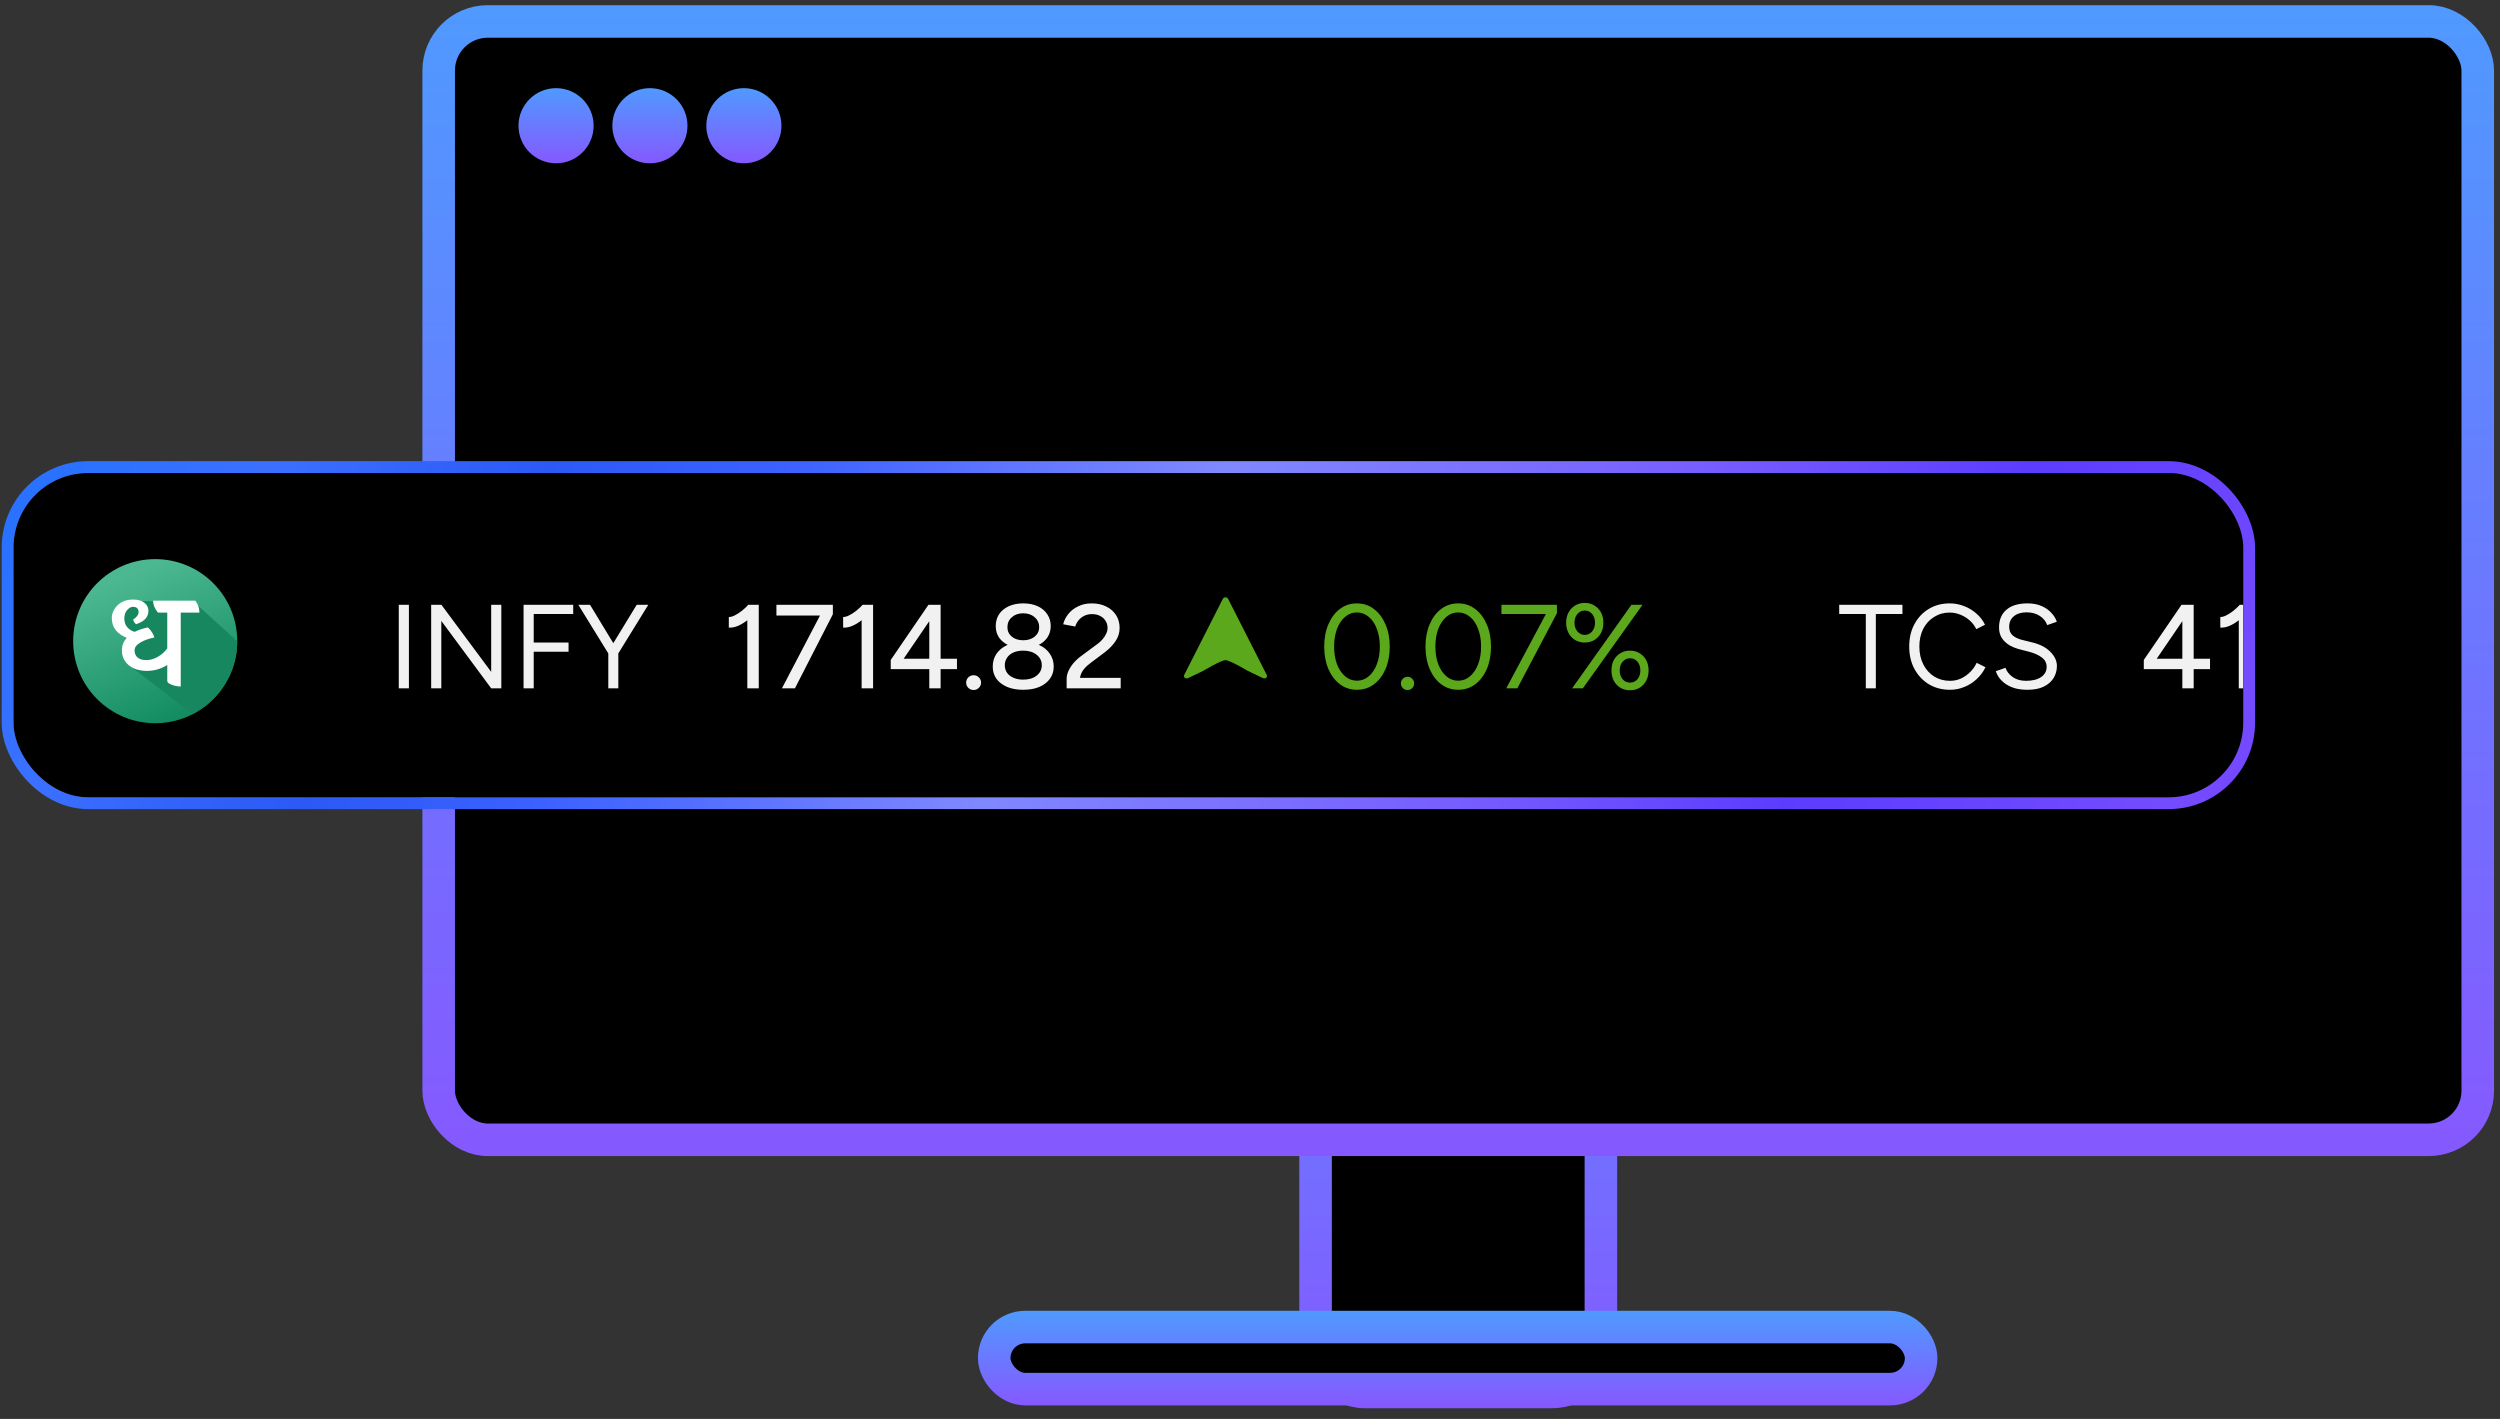 <svg width="185" height="105" viewBox="0 0 185 105" fill="none" xmlns="http://www.w3.org/2000/svg">
<rect x="0" y="0" width="185" height="105" fill="#333333" stroke="none"/>
<rect x="97.353" y="50.259" width="21.113" height="52.747" rx="3.634" fill="black" stroke="url(#paint0_linear_32582_4903)" stroke-width="2.409"/>
<rect x="73.572" y="98.204" width="68.591" height="4.591" rx="2.296" fill="black" stroke="url(#paint1_linear_32582_4903)" stroke-width="2.409"/>
<rect x="32.462" y="1.587" width="150.891" height="82.758" rx="3.634" fill="black" stroke="url(#paint2_linear_32582_4903)" stroke-width="2.409"/>
<circle cx="41.148" cy="9.304" r="2.433" fill="#D9D9D9"/>
<circle cx="41.148" cy="9.304" r="2.433" fill="url(#paint3_linear_32582_4903)"/>
<circle cx="41.148" cy="9.304" r="2.433" stroke="url(#paint4_linear_32582_4903)" stroke-width="0.695"/>
<circle cx="48.093" cy="9.304" r="2.433" fill="#D9D9D9"/>
<circle cx="48.093" cy="9.304" r="2.433" fill="url(#paint5_linear_32582_4903)"/>
<circle cx="48.093" cy="9.304" r="2.433" stroke="url(#paint6_linear_32582_4903)" stroke-width="0.695"/>
<circle cx="55.047" cy="9.304" r="2.433" fill="#D9D9D9"/>
<circle cx="55.047" cy="9.304" r="2.433" fill="url(#paint7_linear_32582_4903)"/>
<circle cx="55.047" cy="9.304" r="2.433" stroke="url(#paint8_linear_32582_4903)" stroke-width="0.695"/>
<g clip-path="url(#clip0_32582_4903)">
<rect x="1" y="35" width="165" height="24" rx="5.519" fill="black"/>
<g clip-path="url(#clip1_32582_4903)">
<rect x="21.977" y="36.406" width="704.22" height="22.076" fill="black"/>
<path d="M29.509 50.938V44.756H30.259V50.938H29.509ZM31.906 50.938V44.756H32.665L36.348 49.719V44.756H37.098V50.938H36.348L32.657 45.948V50.938H31.906ZM38.744 50.938V44.756H42.418V45.436H39.495V47.547H42.073V48.227H39.495V50.938H38.744ZM45.746 48.368L45.102 48.059L47.115 44.756H47.972L45.746 48.368ZM45.014 50.938V47.971H45.755V50.938H45.014ZM45.022 48.368L42.797 44.756H43.663L45.667 48.059L45.022 48.368Z" fill="#F1F1F1"/>
<path d="M55.301 50.938V45.224L55.38 44.756H56.148V50.938H55.301ZM53.932 46.443V45.657C54.062 45.663 54.212 45.622 54.382 45.533C54.559 45.445 54.736 45.33 54.912 45.189C55.089 45.048 55.245 44.901 55.38 44.747L55.919 45.33C55.719 45.542 55.51 45.733 55.292 45.904C55.074 46.075 54.85 46.21 54.621 46.31C54.397 46.41 54.167 46.455 53.932 46.443ZM57.862 50.938L60.776 45.366L61.632 45.454L58.824 50.938H57.862ZM57.455 45.551V44.756H61.632V45.454L60.882 45.551H57.455ZM63.76 50.938V45.224L63.84 44.756H64.608V50.938H63.76ZM62.392 46.443V45.657C62.521 45.663 62.671 45.622 62.842 45.533C63.019 45.445 63.195 45.33 63.372 45.189C63.548 45.048 63.704 44.901 63.84 44.747L64.378 45.33C64.178 45.542 63.969 45.733 63.751 45.904C63.534 46.075 63.31 46.21 63.08 46.31C62.857 46.41 62.627 46.455 62.392 46.443ZM68.767 50.938V49.516H65.915V48.836L68.705 44.756H69.606V48.748H70.816V49.516H69.606V50.938H68.767ZM66.869 48.748H68.767V45.966L66.869 48.748ZM72.043 51.061C71.896 51.061 71.767 51.008 71.655 50.902C71.549 50.796 71.496 50.667 71.496 50.514C71.496 50.361 71.549 50.231 71.655 50.125C71.767 50.019 71.896 49.966 72.043 49.966C72.197 49.966 72.326 50.019 72.432 50.125C72.544 50.231 72.6 50.361 72.6 50.514C72.6 50.667 72.544 50.796 72.432 50.902C72.326 51.008 72.197 51.061 72.043 51.061ZM75.715 51.044C75.255 51.044 74.858 50.973 74.523 50.831C74.187 50.684 73.925 50.484 73.737 50.231C73.554 49.972 73.463 49.672 73.463 49.33C73.463 48.971 73.554 48.656 73.737 48.386C73.925 48.109 74.187 47.894 74.523 47.741C74.858 47.588 75.255 47.514 75.715 47.52C76.18 47.514 76.58 47.588 76.916 47.741C77.251 47.894 77.51 48.109 77.693 48.386C77.881 48.656 77.975 48.971 77.975 49.33C77.975 49.672 77.881 49.972 77.693 50.231C77.51 50.484 77.251 50.684 76.916 50.831C76.58 50.973 76.18 51.044 75.715 51.044ZM75.715 50.293C76.121 50.293 76.451 50.196 76.704 50.002C76.963 49.801 77.092 49.545 77.092 49.233C77.092 48.91 76.963 48.648 76.704 48.447C76.451 48.247 76.121 48.147 75.715 48.147C75.45 48.147 75.214 48.191 75.008 48.28C74.802 48.368 74.64 48.497 74.523 48.668C74.411 48.833 74.355 49.021 74.355 49.233C74.355 49.439 74.411 49.625 74.523 49.79C74.64 49.949 74.802 50.072 75.008 50.16C75.214 50.249 75.45 50.293 75.715 50.293ZM75.715 47.962C75.308 47.962 74.952 47.894 74.646 47.759C74.34 47.617 74.102 47.426 73.931 47.185C73.766 46.937 73.684 46.652 73.684 46.328C73.684 45.998 73.766 45.707 73.931 45.454C74.102 45.201 74.34 45.004 74.646 44.862C74.952 44.721 75.308 44.65 75.715 44.65C76.127 44.65 76.486 44.721 76.792 44.862C77.098 45.004 77.334 45.201 77.498 45.454C77.669 45.707 77.754 45.998 77.754 46.328C77.754 46.652 77.669 46.937 77.498 47.185C77.334 47.426 77.098 47.617 76.792 47.759C76.486 47.894 76.127 47.962 75.715 47.962ZM75.715 47.379C76.062 47.379 76.345 47.291 76.562 47.114C76.786 46.931 76.898 46.699 76.898 46.416C76.898 46.11 76.786 45.863 76.562 45.675C76.345 45.48 76.062 45.383 75.715 45.383C75.373 45.383 75.094 45.48 74.876 45.675C74.658 45.863 74.549 46.11 74.549 46.416C74.549 46.699 74.658 46.931 74.876 47.114C75.094 47.291 75.373 47.379 75.715 47.379ZM78.931 50.938V50.24C78.931 50.057 78.972 49.869 79.055 49.675C79.143 49.475 79.267 49.277 79.426 49.083C79.591 48.889 79.785 48.709 80.008 48.544L81.201 47.661C81.342 47.561 81.469 47.447 81.58 47.317C81.698 47.182 81.789 47.043 81.854 46.902C81.925 46.755 81.96 46.611 81.96 46.469C81.96 46.281 81.913 46.11 81.819 45.957C81.725 45.798 81.592 45.675 81.421 45.586C81.251 45.492 81.047 45.445 80.812 45.445C80.588 45.445 80.391 45.489 80.22 45.578C80.056 45.66 79.917 45.772 79.805 45.913C79.694 46.054 79.614 46.204 79.567 46.363L78.675 46.196C78.74 45.925 78.866 45.672 79.055 45.436C79.243 45.201 79.485 45.012 79.779 44.871C80.073 44.724 80.406 44.65 80.777 44.65C81.201 44.65 81.566 44.73 81.872 44.889C82.184 45.042 82.425 45.257 82.596 45.533C82.766 45.804 82.852 46.116 82.852 46.469C82.852 46.811 82.758 47.126 82.569 47.414C82.387 47.703 82.122 47.982 81.775 48.253L80.671 49.083C80.453 49.248 80.279 49.419 80.15 49.595C80.026 49.772 79.95 49.96 79.92 50.16H82.931V50.938H78.931Z" fill="#F1F1F1"/>
<path d="M100.412 51.044C99.941 51.044 99.523 50.908 99.158 50.637C98.793 50.361 98.507 49.984 98.301 49.507C98.095 49.024 97.992 48.471 97.992 47.847C97.992 47.223 98.095 46.672 98.301 46.196C98.507 45.713 98.79 45.336 99.149 45.065C99.514 44.789 99.935 44.65 100.412 44.65C100.888 44.65 101.306 44.789 101.666 45.065C102.031 45.336 102.316 45.713 102.522 46.196C102.734 46.672 102.84 47.223 102.84 47.847C102.84 48.471 102.737 49.024 102.531 49.507C102.325 49.984 102.039 50.361 101.674 50.637C101.309 50.908 100.888 51.044 100.412 51.044ZM100.412 50.372C100.741 50.372 101.033 50.264 101.286 50.046C101.545 49.828 101.745 49.531 101.886 49.154C102.033 48.777 102.107 48.341 102.107 47.847C102.107 47.352 102.033 46.917 101.886 46.54C101.745 46.157 101.545 45.86 101.286 45.648C101.033 45.43 100.741 45.321 100.412 45.321C100.082 45.321 99.791 45.43 99.537 45.648C99.284 45.86 99.084 46.157 98.937 46.54C98.796 46.917 98.725 47.352 98.725 47.847C98.725 48.341 98.796 48.777 98.937 49.154C99.084 49.531 99.284 49.828 99.537 50.046C99.796 50.264 100.088 50.372 100.412 50.372ZM104.161 51.061C104.026 51.061 103.908 51.014 103.808 50.92C103.714 50.82 103.667 50.705 103.667 50.575C103.667 50.44 103.714 50.325 103.808 50.231C103.908 50.131 104.026 50.081 104.161 50.081C104.297 50.081 104.411 50.131 104.506 50.231C104.6 50.325 104.647 50.44 104.647 50.575C104.647 50.705 104.6 50.82 104.506 50.92C104.411 51.014 104.297 51.061 104.161 51.061ZM107.905 51.044C107.434 51.044 107.016 50.908 106.651 50.637C106.286 50.361 106.001 49.984 105.795 49.507C105.589 49.024 105.486 48.471 105.486 47.847C105.486 47.223 105.589 46.672 105.795 46.196C106.001 45.713 106.284 45.336 106.643 45.065C107.008 44.789 107.429 44.65 107.905 44.65C108.382 44.65 108.8 44.789 109.159 45.065C109.524 45.336 109.81 45.713 110.016 46.196C110.228 46.672 110.334 47.223 110.334 47.847C110.334 48.471 110.231 49.024 110.025 49.507C109.819 49.984 109.533 50.361 109.168 50.637C108.803 50.908 108.382 51.044 107.905 51.044ZM107.905 50.372C108.235 50.372 108.526 50.264 108.78 50.046C109.039 49.828 109.239 49.531 109.38 49.154C109.527 48.777 109.601 48.341 109.601 47.847C109.601 47.352 109.527 46.917 109.38 46.54C109.239 46.157 109.039 45.86 108.78 45.648C108.526 45.43 108.235 45.321 107.905 45.321C107.576 45.321 107.284 45.43 107.031 45.648C106.778 45.86 106.578 46.157 106.431 46.54C106.289 46.917 106.219 47.352 106.219 47.847C106.219 48.341 106.289 48.777 106.431 49.154C106.578 49.531 106.778 49.828 107.031 50.046C107.29 50.264 107.582 50.372 107.905 50.372ZM111.461 50.938L114.516 45.215L115.214 45.374L112.282 50.938H111.461ZM111.107 45.436V44.756H115.214V45.374L114.64 45.436H111.107ZM116.336 50.938L120.725 44.756H121.546L117.131 50.938H116.336ZM120.619 51.079C120.354 51.079 120.115 51.017 119.903 50.893C119.697 50.764 119.536 50.59 119.418 50.372C119.306 50.149 119.25 49.895 119.25 49.613C119.25 49.325 119.306 49.071 119.418 48.853C119.536 48.636 119.697 48.465 119.903 48.341C120.115 48.212 120.354 48.147 120.619 48.147C120.89 48.147 121.128 48.212 121.334 48.341C121.54 48.465 121.702 48.636 121.82 48.853C121.937 49.071 121.996 49.325 121.996 49.613C121.996 49.895 121.937 50.149 121.82 50.372C121.702 50.59 121.54 50.764 121.334 50.893C121.128 51.017 120.89 51.079 120.619 51.079ZM120.619 50.514C120.848 50.514 121.034 50.428 121.175 50.258C121.316 50.087 121.387 49.872 121.387 49.613C121.387 49.354 121.316 49.139 121.175 48.968C121.034 48.798 120.848 48.712 120.619 48.712C120.401 48.712 120.218 48.798 120.071 48.968C119.93 49.139 119.859 49.354 119.859 49.613C119.859 49.872 119.93 50.087 120.071 50.258C120.218 50.428 120.401 50.514 120.619 50.514ZM117.272 47.547C117.001 47.547 116.763 47.485 116.557 47.361C116.351 47.232 116.189 47.058 116.071 46.84C115.953 46.617 115.894 46.363 115.894 46.081C115.894 45.792 115.953 45.539 116.071 45.321C116.189 45.104 116.351 44.933 116.557 44.809C116.763 44.68 117.001 44.615 117.272 44.615C117.543 44.615 117.781 44.68 117.987 44.809C118.193 44.933 118.355 45.104 118.473 45.321C118.591 45.539 118.65 45.792 118.65 46.081C118.65 46.363 118.591 46.617 118.473 46.84C118.355 47.058 118.193 47.232 117.987 47.361C117.781 47.485 117.543 47.547 117.272 47.547ZM117.272 46.981C117.496 46.981 117.678 46.896 117.82 46.725C117.961 46.555 118.031 46.34 118.031 46.081C118.031 45.822 117.961 45.607 117.82 45.436C117.678 45.266 117.496 45.18 117.272 45.18C117.054 45.18 116.872 45.266 116.725 45.436C116.583 45.607 116.513 45.822 116.513 46.081C116.513 46.34 116.583 46.555 116.725 46.725C116.872 46.896 117.054 46.981 117.272 46.981Z" fill="#5CA81D"/>
<g clip-path="url(#clip2_32582_4903)">
<path d="M90.685 44.203C90.601 44.203 90.525 44.245 90.492 44.311L87.626 49.956C87.594 50.02 87.609 50.095 87.666 50.147C87.722 50.198 87.81 50.216 87.888 50.193L89.055 49.634C89.055 49.634 90.359 48.852 90.685 48.852C91.011 48.852 92.316 49.634 92.316 49.634L93.482 50.193C93.558 50.216 93.643 50.199 93.699 50.151C93.701 50.15 93.703 50.148 93.705 50.147C93.761 50.095 93.777 50.02 93.744 49.956L90.878 44.311C90.845 44.245 90.769 44.203 90.685 44.203Z" fill="#5CA81D"/>
</g>
<path d="M138.07 50.938V45.436H136.101V44.756H140.781V45.436H138.812V50.938H138.07ZM144.302 51.044C143.713 51.044 143.192 50.908 142.739 50.637C142.286 50.361 141.93 49.984 141.671 49.507C141.412 49.024 141.282 48.471 141.282 47.847C141.282 47.223 141.409 46.672 141.662 46.196C141.921 45.713 142.274 45.336 142.721 45.065C143.175 44.789 143.693 44.65 144.276 44.65C144.646 44.65 145.003 44.718 145.344 44.853C145.685 44.983 145.992 45.168 146.262 45.41C146.533 45.645 146.742 45.919 146.889 46.231L146.245 46.558C146.127 46.31 145.965 46.096 145.759 45.913C145.553 45.73 145.323 45.589 145.07 45.489C144.817 45.383 144.552 45.33 144.276 45.33C143.846 45.33 143.46 45.439 143.119 45.657C142.777 45.869 142.51 46.163 142.315 46.54C142.127 46.917 142.033 47.352 142.033 47.847C142.033 48.341 142.13 48.78 142.324 49.163C142.518 49.545 142.786 49.846 143.128 50.063C143.475 50.275 143.866 50.381 144.302 50.381C144.585 50.381 144.852 50.325 145.106 50.213C145.359 50.096 145.585 49.937 145.786 49.737C145.992 49.536 146.153 49.307 146.271 49.048L146.925 49.374C146.772 49.698 146.56 49.987 146.289 50.24C146.024 50.493 145.718 50.69 145.371 50.831C145.029 50.973 144.673 51.044 144.302 51.044ZM150.039 51.044C149.698 51.044 149.395 51.008 149.13 50.938C148.865 50.861 148.635 50.758 148.441 50.628C148.247 50.493 148.088 50.346 147.964 50.187C147.84 50.022 147.749 49.848 147.69 49.666L148.406 49.419C148.494 49.678 148.67 49.904 148.935 50.099C149.206 50.287 149.536 50.381 149.924 50.381C150.401 50.381 150.775 50.287 151.046 50.099C151.317 49.91 151.452 49.66 151.452 49.348C151.452 49.06 151.331 48.827 151.09 48.65C150.849 48.468 150.531 48.327 150.136 48.227L149.456 48.05C149.18 47.979 148.924 47.876 148.688 47.741C148.459 47.6 148.273 47.423 148.132 47.211C147.996 46.993 147.929 46.734 147.929 46.434C147.929 45.875 148.108 45.439 148.467 45.127C148.832 44.809 149.356 44.65 150.039 44.65C150.445 44.65 150.796 44.718 151.09 44.853C151.384 44.983 151.623 45.151 151.805 45.357C151.994 45.557 152.126 45.775 152.203 46.01L151.496 46.257C151.384 45.963 151.196 45.733 150.931 45.569C150.666 45.398 150.345 45.313 149.969 45.313C149.574 45.313 149.259 45.41 149.024 45.604C148.794 45.792 148.679 46.051 148.679 46.381C148.679 46.664 148.771 46.881 148.953 47.035C149.136 47.182 149.374 47.291 149.668 47.361L150.348 47.529C150.949 47.67 151.408 47.906 151.726 48.235C152.05 48.559 152.211 48.91 152.211 49.286C152.211 49.61 152.129 49.907 151.964 50.178C151.799 50.443 151.555 50.655 151.231 50.814C150.913 50.967 150.516 51.044 150.039 51.044Z" fill="#F1F1F1"/>
<path d="M161.493 50.938V49.516H158.641V48.836L161.432 44.756H162.332V48.748H163.542V49.516H162.332V50.938H161.493ZM159.595 48.748H161.493V45.966L159.595 48.748ZM165.67 50.938V45.224L165.75 44.756H166.518V50.938H165.67ZM164.302 46.443V45.657C164.431 45.663 164.581 45.622 164.752 45.533C164.929 45.445 165.105 45.33 165.282 45.189C165.458 45.048 165.614 44.901 165.75 44.747L166.289 45.33C166.088 45.542 165.879 45.733 165.662 45.904C165.444 46.075 165.22 46.21 164.99 46.31C164.767 46.41 164.537 46.455 164.302 46.443ZM170.05 51.044C169.791 51.044 169.526 51.005 169.256 50.929C168.991 50.846 168.744 50.726 168.514 50.567C168.284 50.402 168.102 50.193 167.966 49.94L168.699 49.604C168.888 49.84 169.094 50.013 169.317 50.125C169.541 50.231 169.774 50.284 170.015 50.284C170.398 50.284 170.707 50.169 170.942 49.94C171.178 49.71 171.295 49.404 171.295 49.021C171.295 48.65 171.181 48.347 170.951 48.112C170.722 47.876 170.421 47.759 170.05 47.759C169.838 47.759 169.635 47.806 169.441 47.9C169.247 47.988 169.097 48.1 168.991 48.235L168.205 48.059L168.523 44.756H171.869V45.551H169.282L169.097 47.379C169.262 47.285 169.444 47.208 169.644 47.149C169.844 47.09 170.047 47.061 170.254 47.061C170.624 47.061 170.954 47.143 171.243 47.308C171.531 47.473 171.758 47.703 171.922 47.997C172.093 48.285 172.179 48.618 172.179 48.995C172.179 49.401 172.087 49.757 171.905 50.063C171.722 50.369 171.472 50.611 171.154 50.787C170.836 50.958 170.468 51.044 170.05 51.044ZM175.271 51.044C174.811 51.044 174.414 50.973 174.079 50.831C173.743 50.684 173.481 50.484 173.293 50.231C173.11 49.972 173.019 49.672 173.019 49.33C173.019 48.971 173.11 48.656 173.293 48.386C173.481 48.109 173.743 47.894 174.079 47.741C174.414 47.588 174.811 47.514 175.271 47.52C175.736 47.514 176.136 47.588 176.472 47.741C176.807 47.894 177.066 48.109 177.249 48.386C177.437 48.656 177.531 48.971 177.531 49.33C177.531 49.672 177.437 49.972 177.249 50.231C177.066 50.484 176.807 50.684 176.472 50.831C176.136 50.973 175.736 51.044 175.271 51.044ZM175.271 50.293C175.677 50.293 176.007 50.196 176.26 50.002C176.519 49.801 176.648 49.545 176.648 49.233C176.648 48.91 176.519 48.648 176.26 48.447C176.007 48.247 175.677 48.147 175.271 48.147C175.006 48.147 174.77 48.191 174.564 48.28C174.358 48.368 174.196 48.497 174.079 48.668C173.967 48.833 173.911 49.021 173.911 49.233C173.911 49.439 173.967 49.625 174.079 49.79C174.196 49.949 174.358 50.072 174.564 50.16C174.77 50.249 175.006 50.293 175.271 50.293ZM175.271 47.962C174.864 47.962 174.508 47.894 174.202 47.759C173.896 47.617 173.658 47.426 173.487 47.185C173.322 46.937 173.24 46.652 173.24 46.328C173.24 45.998 173.322 45.707 173.487 45.454C173.658 45.201 173.896 45.004 174.202 44.862C174.508 44.721 174.864 44.65 175.271 44.65C175.683 44.65 176.042 44.721 176.348 44.862C176.654 45.004 176.89 45.201 177.054 45.454C177.225 45.707 177.31 45.998 177.31 46.328C177.31 46.652 177.225 46.937 177.054 47.185C176.89 47.426 176.654 47.617 176.348 47.759C176.042 47.894 175.683 47.962 175.271 47.962ZM175.271 47.379C175.618 47.379 175.901 47.291 176.118 47.114C176.342 46.931 176.454 46.699 176.454 46.416C176.454 46.11 176.342 45.863 176.118 45.675C175.901 45.48 175.618 45.383 175.271 45.383C174.929 45.383 174.65 45.48 174.432 45.675C174.214 45.863 174.105 46.11 174.105 46.416C174.105 46.699 174.214 46.931 174.432 47.114C174.65 47.291 174.929 47.379 175.271 47.379ZM178.955 51.061C178.808 51.061 178.679 51.008 178.567 50.902C178.461 50.796 178.408 50.667 178.408 50.514C178.408 50.361 178.461 50.231 178.567 50.125C178.679 50.019 178.808 49.966 178.955 49.966C179.108 49.966 179.238 50.019 179.344 50.125C179.456 50.231 179.512 50.361 179.512 50.514C179.512 50.667 179.456 50.796 179.344 50.902C179.238 51.008 179.108 51.061 178.955 51.061ZM182.556 51.044C182.132 51.044 181.776 50.964 181.487 50.805C181.199 50.646 180.966 50.431 180.79 50.16C180.619 49.884 180.495 49.566 180.419 49.207C180.342 48.848 180.304 48.465 180.304 48.059C180.304 47.547 180.357 47.082 180.463 46.664C180.569 46.246 180.725 45.886 180.931 45.586C181.137 45.286 181.39 45.056 181.69 44.898C181.991 44.733 182.335 44.65 182.724 44.65C183.036 44.65 183.345 44.7 183.651 44.8C183.957 44.895 184.231 45.027 184.472 45.198L184.004 45.825C183.816 45.695 183.612 45.598 183.395 45.533C183.177 45.463 182.974 45.427 182.785 45.427C182.226 45.427 181.796 45.666 181.496 46.143C181.196 46.614 181.061 47.341 181.09 48.324L180.913 48.174C181.055 47.826 181.275 47.55 181.576 47.343C181.882 47.132 182.241 47.026 182.653 47.026C183.053 47.026 183.406 47.114 183.713 47.291C184.019 47.467 184.257 47.709 184.428 48.015C184.599 48.315 184.684 48.662 184.684 49.057C184.684 49.439 184.596 49.781 184.419 50.081C184.242 50.381 183.992 50.617 183.668 50.787C183.351 50.958 182.98 51.044 182.556 51.044ZM182.565 50.284C182.806 50.284 183.021 50.231 183.209 50.125C183.398 50.019 183.545 49.872 183.651 49.684C183.763 49.489 183.819 49.272 183.819 49.03C183.819 48.783 183.763 48.565 183.651 48.377C183.545 48.182 183.398 48.032 183.209 47.926C183.021 47.82 182.806 47.767 182.565 47.767C182.317 47.767 182.097 47.82 181.902 47.926C181.714 48.032 181.564 48.182 181.452 48.377C181.346 48.565 181.293 48.783 181.293 49.03C181.293 49.272 181.346 49.489 181.452 49.684C181.564 49.872 181.714 50.019 181.902 50.125C182.097 50.231 182.317 50.284 182.565 50.284ZM187.521 51.044C187.262 51.044 186.997 51.005 186.727 50.929C186.462 50.846 186.215 50.726 185.985 50.567C185.755 50.402 185.573 50.193 185.437 49.94L186.17 49.604C186.359 49.84 186.565 50.013 186.788 50.125C187.012 50.231 187.245 50.284 187.486 50.284C187.869 50.284 188.178 50.169 188.413 49.94C188.649 49.71 188.766 49.404 188.766 49.021C188.766 48.65 188.652 48.347 188.422 48.112C188.193 47.876 187.892 47.759 187.521 47.759C187.309 47.759 187.106 47.806 186.912 47.9C186.718 47.988 186.568 48.1 186.462 48.235L185.676 48.059L185.994 44.756H189.34V45.551H186.753L186.568 47.379C186.733 47.285 186.915 47.208 187.115 47.149C187.315 47.09 187.518 47.061 187.724 47.061C188.095 47.061 188.425 47.143 188.713 47.308C189.002 47.473 189.229 47.703 189.393 47.997C189.564 48.285 189.65 48.618 189.65 48.995C189.65 49.401 189.558 49.757 189.376 50.063C189.193 50.369 188.943 50.611 188.625 50.787C188.307 50.958 187.939 51.044 187.521 51.044Z" fill="#F1F1F1"/>
</g>
<g clip-path="url(#clip3_32582_4903)">
<path d="M11.485 53.517C14.838 53.517 17.556 50.799 17.556 47.446C17.556 44.093 14.838 41.375 11.485 41.375C8.132 41.375 5.414 44.093 5.414 47.446C5.414 50.799 8.132 53.517 11.485 53.517Z" fill="url(#paint9_linear_32582_4903)"/>
<path fill-rule="evenodd" clip-rule="evenodd" d="M14.237 52.85L9.459 49.152L10.134 47.441L8.992 45.885L9.459 44.484H14.285L17.554 47.456C17.548 49.81 16.201 51.849 14.237 52.85Z" fill="#17875F"/>
<path d="M14.759 45.333H13.374V50.8C13.148 50.8 12.926 50.757 12.707 50.671C12.488 50.591 12.378 50.498 12.378 50.392V49.207C11.913 49.499 11.408 49.645 10.864 49.645C10.319 49.645 9.874 49.506 9.529 49.227C9.19 48.941 9.021 48.573 9.021 48.122C9.021 47.776 9.14 47.468 9.379 47.195C9.041 47.069 8.772 46.883 8.572 46.638C8.373 46.385 8.273 46.087 8.273 45.742C8.273 45.396 8.413 45.081 8.692 44.795C8.977 44.51 9.366 44.367 9.858 44.367C10.216 44.367 10.492 44.447 10.684 44.606C10.884 44.766 10.983 44.961 10.983 45.194C10.983 45.665 10.678 45.997 10.067 46.19C9.967 46.11 9.894 45.997 9.848 45.851C10.12 45.672 10.256 45.483 10.256 45.283C10.256 45.17 10.223 45.081 10.156 45.014C10.09 44.941 9.984 44.905 9.838 44.905C9.691 44.905 9.549 44.985 9.409 45.144C9.27 45.303 9.2 45.512 9.2 45.771C9.2 46.024 9.27 46.236 9.409 46.409C9.555 46.575 9.738 46.691 9.957 46.757C10.249 46.611 10.578 46.502 10.943 46.429C11.196 46.668 11.355 46.916 11.422 47.175C11.01 47.255 10.661 47.381 10.376 47.554C10.097 47.72 9.957 47.912 9.957 48.132C9.957 48.344 10.03 48.517 10.176 48.649C10.329 48.782 10.545 48.849 10.824 48.849C11.109 48.849 11.392 48.769 11.671 48.609C11.95 48.45 12.185 48.241 12.378 47.982V45.333H11.691C11.451 45.054 11.332 44.759 11.332 44.447H14.45C14.656 44.712 14.759 45.008 14.759 45.333Z" fill="white"/>
</g>
</g>
<rect x="0.563" y="34.563" width="165.874" height="24.874" rx="5.956" stroke="url(#paint10_linear_32582_4903)" stroke-width="0.874"/>
<defs>
<linearGradient id="paint0_linear_32582_4903" x1="107.976" y1="28.706" x2="107.976" y2="129.336" gradientUnits="userSpaceOnUse">
<stop stop-color="#3CB1FF"/>
<stop offset="0.741" stop-color="#845AFF"/>
<stop offset="1" stop-color="#9D3CFF"/>
</linearGradient>
<linearGradient id="paint1_linear_32582_4903" x1="108.069" y1="94.417" x2="108.069" y2="107.189" gradientUnits="userSpaceOnUse">
<stop stop-color="#3CB1FF"/>
<stop offset="0.741" stop-color="#845AFF"/>
<stop offset="1" stop-color="#9D3CFF"/>
</linearGradient>
<linearGradient id="paint2_linear_32582_4903" x1="108.344" y1="-31.038" x2="108.344" y2="124.347" gradientUnits="userSpaceOnUse">
<stop stop-color="#3CB1FF"/>
<stop offset="0.741" stop-color="#845AFF"/>
<stop offset="1" stop-color="#9D3CFF"/>
</linearGradient>
<linearGradient id="paint3_linear_32582_4903" x1="41.164" y1="4.471" x2="41.164" y2="14.619" gradientUnits="userSpaceOnUse">
<stop stop-color="#3CB1FF"/>
<stop offset="0.741" stop-color="#845AFF"/>
<stop offset="1" stop-color="#9D3CFF"/>
</linearGradient>
<linearGradient id="paint4_linear_32582_4903" x1="41.164" y1="4.471" x2="41.164" y2="14.619" gradientUnits="userSpaceOnUse">
<stop stop-color="#3CB1FF"/>
<stop offset="0.741" stop-color="#845AFF"/>
<stop offset="1" stop-color="#9D3CFF"/>
</linearGradient>
<linearGradient id="paint5_linear_32582_4903" x1="48.109" y1="4.471" x2="48.109" y2="14.619" gradientUnits="userSpaceOnUse">
<stop stop-color="#3CB1FF"/>
<stop offset="0.741" stop-color="#845AFF"/>
<stop offset="1" stop-color="#9D3CFF"/>
</linearGradient>
<linearGradient id="paint6_linear_32582_4903" x1="48.109" y1="4.471" x2="48.109" y2="14.619" gradientUnits="userSpaceOnUse">
<stop stop-color="#3CB1FF"/>
<stop offset="0.741" stop-color="#845AFF"/>
<stop offset="1" stop-color="#9D3CFF"/>
</linearGradient>
<linearGradient id="paint7_linear_32582_4903" x1="55.062" y1="4.471" x2="55.062" y2="14.619" gradientUnits="userSpaceOnUse">
<stop stop-color="#3CB1FF"/>
<stop offset="0.741" stop-color="#845AFF"/>
<stop offset="1" stop-color="#9D3CFF"/>
</linearGradient>
<linearGradient id="paint8_linear_32582_4903" x1="55.062" y1="4.471" x2="55.062" y2="14.619" gradientUnits="userSpaceOnUse">
<stop stop-color="#3CB1FF"/>
<stop offset="0.741" stop-color="#845AFF"/>
<stop offset="1" stop-color="#9D3CFF"/>
</linearGradient>
<linearGradient id="paint9_linear_32582_4903" x1="16.797" y1="51.696" x2="12.462" y2="41.21" gradientUnits="userSpaceOnUse">
<stop stop-color="#138C61"/>
<stop offset="1" stop-color="#4DBA93" stop-opacity="0.99"/>
</linearGradient>
<linearGradient id="paint10_linear_32582_4903" x1="3.798" y1="35" x2="144.769" y2="137.19" gradientUnits="userSpaceOnUse">
<stop stop-color="#2971FF"/>
<stop offset="0.072" stop-color="#3B70FF"/>
<stop offset="0.17" stop-color="#2C59F5"/>
<stop offset="0.251" stop-color="#3B61FF"/>
<stop offset="0.402" stop-color="#8088FF"/>
<stop offset="0.566" stop-color="#775EFF"/>
<stop offset="0.679" stop-color="#5C3CFF"/>
<stop offset="0.81" stop-color="#744CFF"/>
<stop offset="1" stop-color="#7521FF"/>
</linearGradient>
<clipPath id="clip0_32582_4903">
<rect x="1" y="35" width="165" height="24" rx="5.519" fill="white"/>
</clipPath>
<clipPath id="clip1_32582_4903">
<rect width="704.22" height="22.076" fill="white" transform="translate(21.977 36.406)"/>
</clipPath>
<clipPath id="clip2_32582_4903">
<rect width="7.175" height="6.071" fill="white" transform="translate(87.102 44.141)"/>
</clipPath>
<clipPath id="clip3_32582_4903">
<rect width="12.142" height="12.142" fill="white" transform="translate(5.414 41.375)"/>
</clipPath>
</defs>
</svg>
